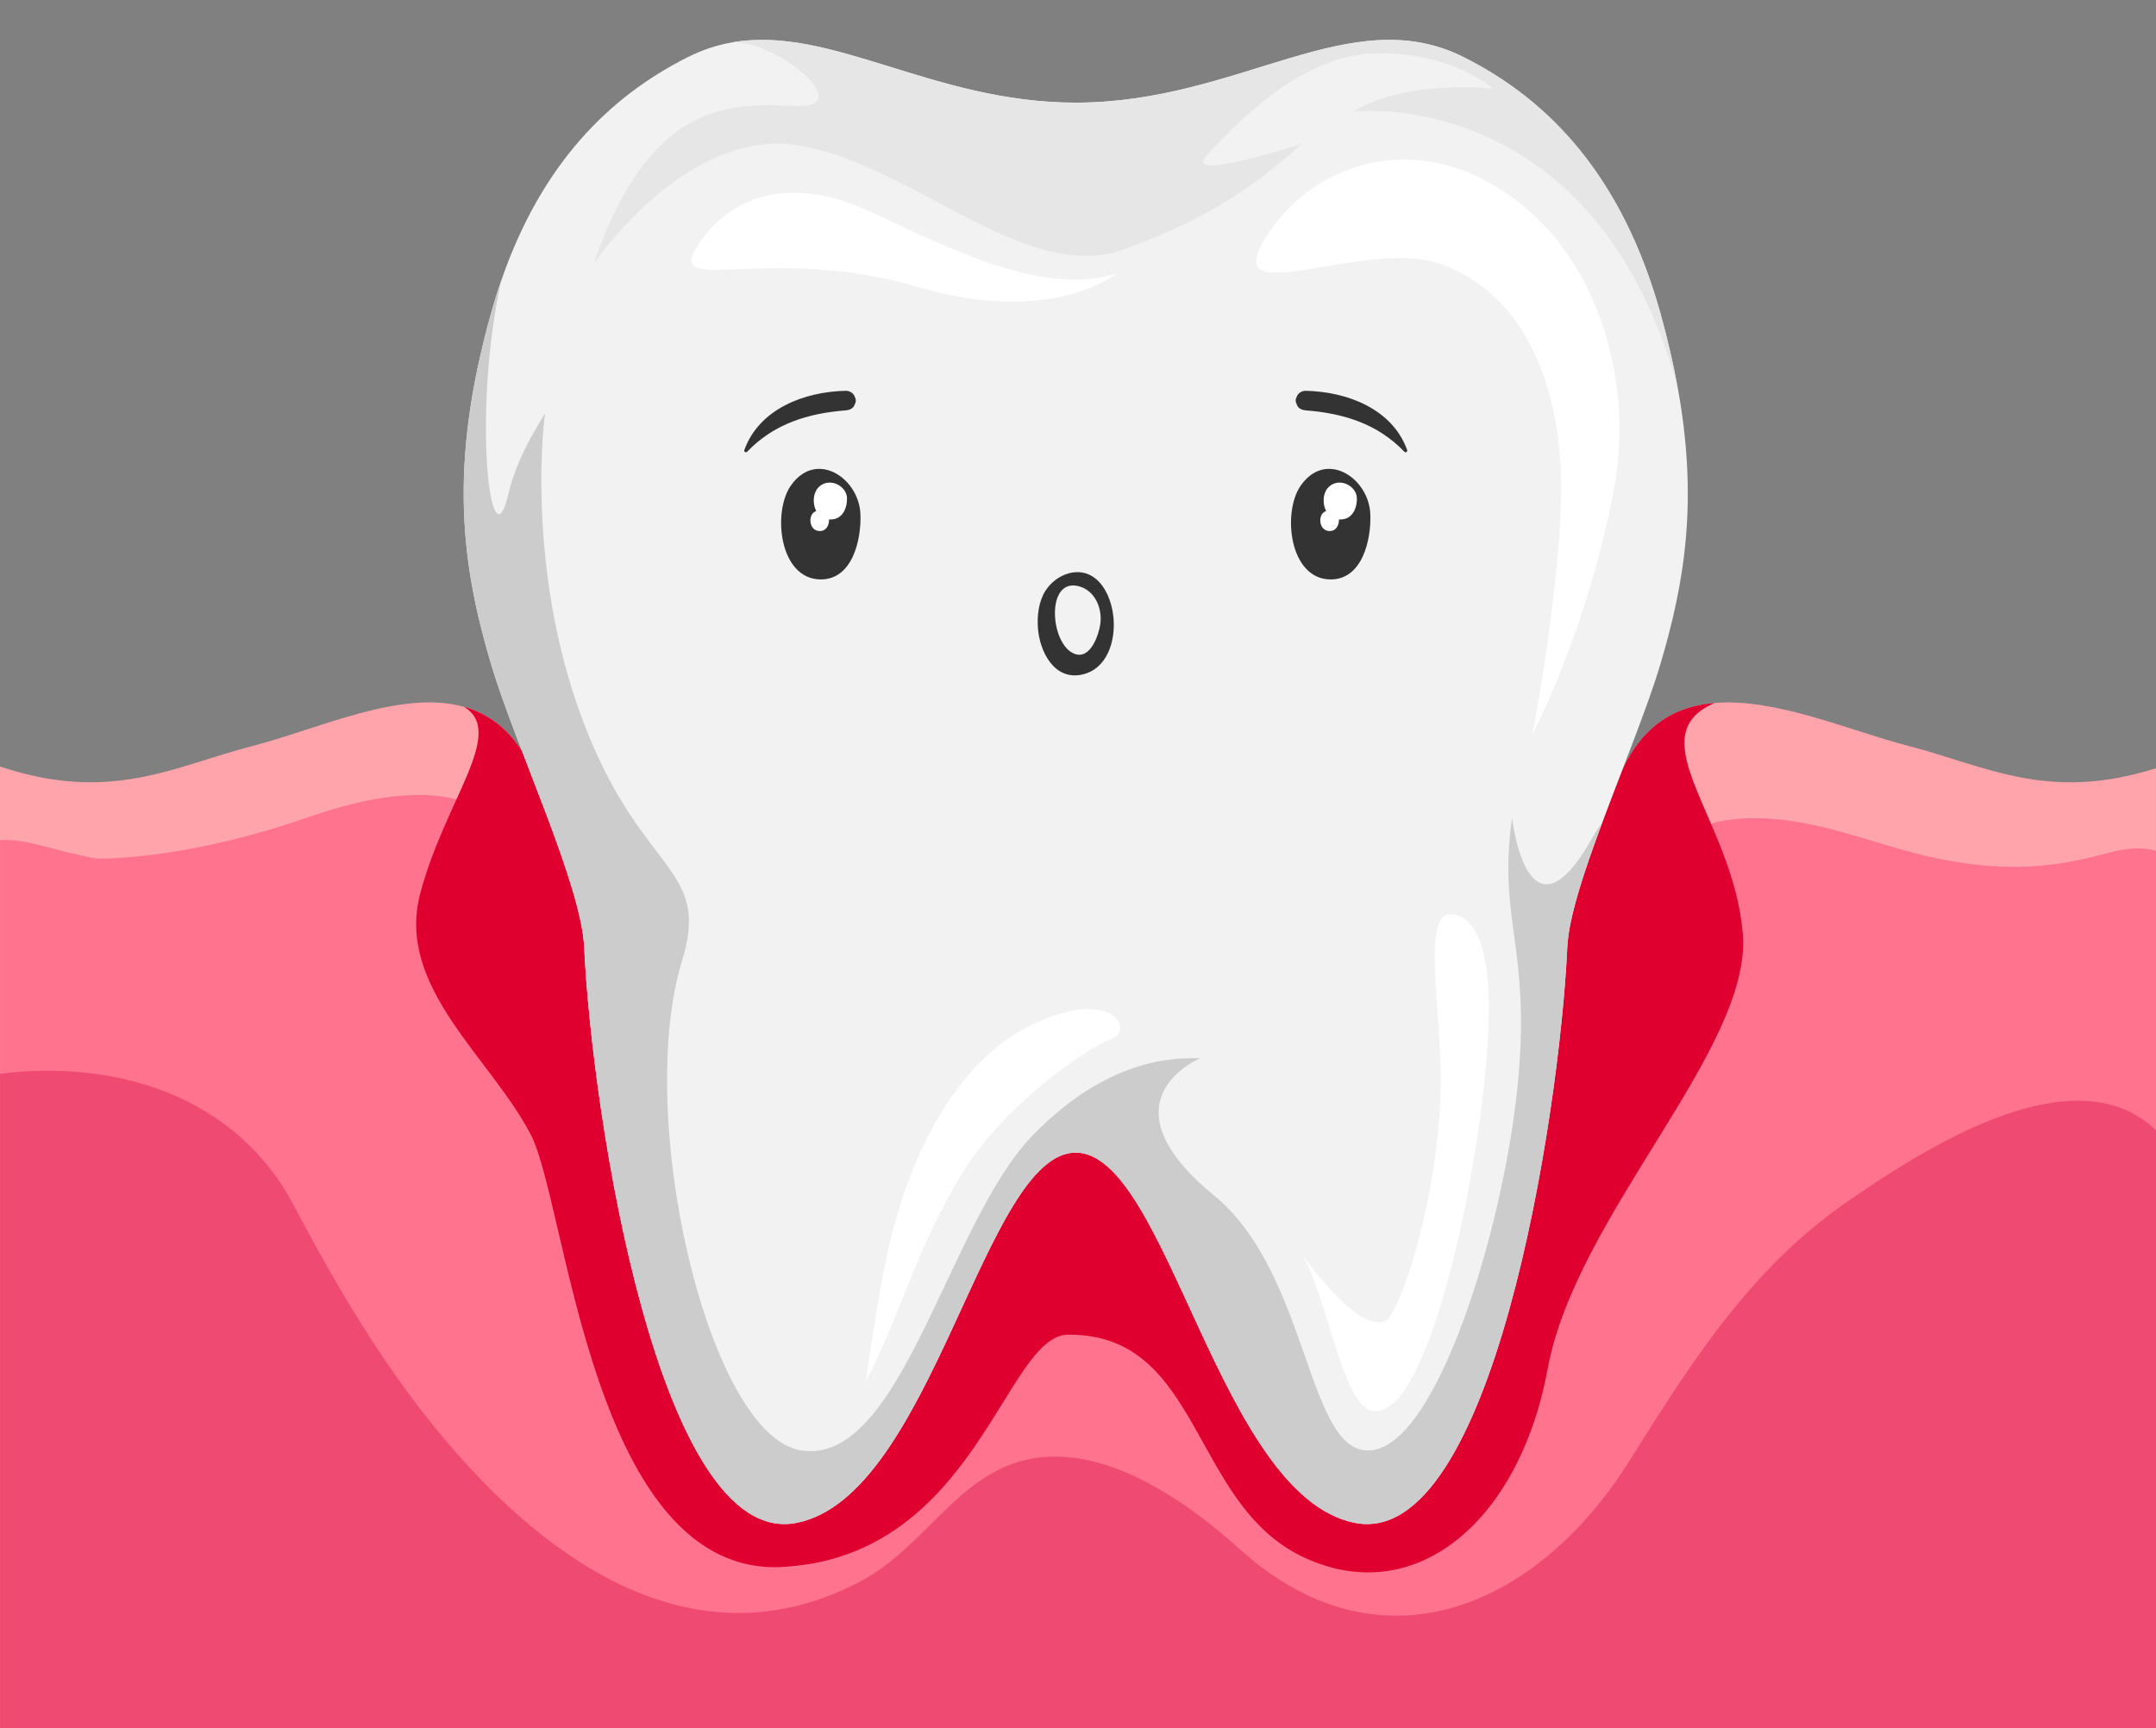 <?xml version="1.0" encoding="UTF-8"?><svg xmlns="http://www.w3.org/2000/svg" xmlns:xlink="http://www.w3.org/1999/xlink" height="801.8" preserveAspectRatio="xMidYMid meet" version="1.0" viewBox="0.0 198.2 1000.0 801.8" width="1000.0" zoomAndPan="magnify"><rect x="0.0" y="198.2" width="1000.0" height="801.8" fill="#808080" stroke="none"/><g><g id="change1_1"><path d="M 999.98 1000 L 999.98 554.578 C 949.918 570.418 921.527 553.633 885.164 544.219 C 857.867 537.145 823.594 521.902 795.254 524.293 C 777.566 525.738 762.227 534.105 752.363 555.574 C 749.227 563.645 746.086 571.812 743.098 579.836 C 743.098 579.836 254.988 580.184 242.086 546.609 C 234.812 535.254 225.598 528.977 215.188 526.086 C 186.148 517.918 147.992 536.246 117.258 544.219 C 80.348 553.781 51.555 570.918 0 553.781 L 0 1000 L 999.98 1000" fill="#ffa4ab"/></g><g id="change2_1"><path d="M 1000 1000 L 1000 592.949 C 994.402 591.164 986.969 591.297 977.047 594.035 C 951.445 601.102 930.789 602.148 904.203 597.52 C 871.391 591.805 843.949 576.625 809.762 577.844 C 743.48 580.211 746.406 657.5 740.012 704.848 C 732.816 758.121 723.059 813.34 700.91 862.68 C 688.711 889.855 668.117 925.098 634.047 925.098 C 630.895 925.098 627.695 924.781 624.539 924.156 C 595.531 918.43 576.629 893.664 562.133 869.855 C 550.566 850.848 541.297 821.738 517.965 814.73 C 446.527 793.27 435.309 911.918 373.336 924.156 C 370.18 924.781 366.984 925.098 363.832 925.098 C 267.09 925.098 251.18 641.406 251.047 638.539 C 250.117 618.551 236.816 577.078 215.453 570.098 C 192.395 562.559 163.688 570.062 141.352 577.84 C 112.801 587.781 77.398 595.852 47.18 596.551 C 43.684 596.629 40.242 595.523 36.852 594.844 C 24.887 592.449 10.508 586.926 0.02 587.992 L 0.02 1000 L 1000 1000" fill="#ff738e"/></g><g id="change3_1"><path d="M 1000 1000 L 1000 722.562 C 997.301 719.93 994.285 717.531 990.773 715.516 C 951.016 692.688 888.434 733.742 856.359 755.977 C 811.543 787.047 784.164 830.633 755.773 875.875 C 712.547 944.746 639.613 975.188 575.031 916.852 C 553.648 897.535 521.48 874.168 489.941 873.895 C 447.215 873.523 432.785 914.387 398.277 932.238 C 329.113 968.016 265.84 930.969 217.809 878.992 C 183.848 842.242 159.223 800.742 136.078 757.051 C 109.309 706.52 53.816 689.598 0.02 696.305 L 0.02 1000 L 1000 1000" fill="#ef4b72"/></g><g id="change4_1"><path d="M 717.844 833.129 C 704.742 904.41 655.855 945.156 604.051 920.301 C 552.246 895.445 557.23 816.762 495.348 817.355 C 466.172 817.637 452.992 919.453 363.828 925.082 C 274.664 930.711 263.156 757.535 246.289 724.754 C 227.871 688.973 183.656 656.312 194.816 613.125 C 205.922 570.035 235.113 537.992 215.188 526.086 C 225.598 528.977 234.812 535.254 242.086 546.609 C 254.988 580.184 743.098 579.836 743.098 579.836 C 746.086 571.812 749.227 563.645 752.363 555.574 C 762.227 534.105 777.566 525.738 795.254 524.293 C 759.09 539.984 804.02 578.539 808.352 631.391 C 812.688 684.539 730.945 761.848 717.844 833.129" fill="#e00030"/></g><g id="change5_1"><path d="M 770.176 506.133 C 764.098 526.559 752.691 554.105 743.129 579.855 L 743.129 579.906 C 734.66 602.621 727.586 623.84 726.938 637.641 C 723.352 715.746 692.02 917.184 628.41 904.633 C 565.348 892.18 541.488 732.879 498.945 732.879 C 456.406 732.879 432.547 892.18 369.484 904.633 C 305.875 917.184 274.594 715.746 270.957 637.641 C 269.613 608.301 239.176 544.641 227.719 506.133 C 214.172 460.406 207.844 414.777 227.719 343.648 C 229.215 338.367 230.758 333.336 232.453 328.453 C 251.082 274.359 282.465 243.078 319.027 224.695 C 325.898 221.258 332.672 219.066 339.547 217.871 C 385.477 209.801 432.695 245.816 498.945 245.816 C 575.109 245.816 626.066 198.246 678.867 224.695 C 718.77 244.719 752.441 280.137 770.176 343.648 C 773.465 355.504 776.055 366.66 777.996 377.223 C 777.996 377.27 778.047 377.32 778.047 377.371 C 787.758 430.07 781.48 468.078 770.176 506.133" fill="#f2f2f2"/></g><g id="change6_1"><path d="M 777.996 377.223 C 739.043 237.297 627.91 249.902 627.91 249.902 C 651.77 234.906 692.469 239.289 692.469 239.289 C 692.469 239.289 674.039 222.504 638.422 222.902 C 602.758 223.352 571.625 257.473 559.617 270.375 C 547.863 282.977 601.461 265.691 603.953 264.895 C 586.219 280.137 567.176 297.141 521.648 313.777 C 476.07 330.512 423.969 274.887 371.066 265.773 C 318.219 256.656 275.34 320.633 275.34 320.633 C 302.289 242.18 341.242 246.516 369.484 247.359 C 397.777 248.207 360.32 216.973 339.797 217.871 L 339.547 217.871 C 385.477 209.801 432.695 245.816 498.945 245.816 C 575.109 245.816 626.066 198.246 678.867 224.695 C 718.77 244.719 752.441 280.137 770.176 343.648 C 773.465 355.504 776.055 366.66 777.996 377.223" fill="#e6e6e6"/></g><g id="change7_1"><path d="M 743.129 579.906 C 734.66 602.621 727.586 623.84 726.938 637.641 C 723.352 715.746 692.02 917.184 628.41 904.633 C 565.348 892.18 541.488 732.879 498.945 732.879 C 456.406 732.879 432.547 892.18 369.484 904.633 C 305.875 917.184 274.594 715.746 270.957 637.641 C 269.613 608.301 239.176 544.641 227.719 506.133 C 214.172 460.406 207.844 414.777 227.719 343.648 C 229.215 338.367 230.758 333.336 232.453 328.453 C 219.004 389.125 227.422 463.129 235.809 427.301 C 240.312 408.074 252.078 391.867 252.875 389.625 C 251.879 394.953 242.414 478.504 279.887 554.535 C 304.035 603.531 328.387 604.762 316.383 643.789 C 294.098 716.23 328.543 863.75 371.328 870.98 C 418.094 878.887 439.449 765.535 479.102 724.738 C 518.703 683.992 553.293 689.793 556.879 688.996 C 556.879 688.996 509.164 708.547 563.105 752.754 C 607.914 789.477 605.945 874.445 636.281 870.961 C 666.664 867.523 696.801 769.344 703.727 703.59 C 710.602 637.84 694.461 625.684 701.336 577.664 C 701.336 577.664 708.508 640.43 738.645 586.68 C 740.09 584.141 741.582 581.852 743.129 579.906" fill="#ccc"/></g><g id="change8_1"><path d="M 588.609 305.949 C 610.152 274.316 650.746 262.418 687.453 281.188 C 741.445 308.797 757.676 374.953 748.914 423.234 C 736.883 489.527 710.824 538.773 710.824 538.773 C 710.824 538.773 726.633 455.703 723.762 412.785 C 720.891 369.871 703.801 333.34 668.23 320.652 C 632.66 307.965 561.559 345.672 588.609 305.949" fill="#fff"/></g><g id="change8_2"><path d="M 324.262 311.066 C 340.676 287.02 369.074 280.234 403.73 296.363 C 438.395 312.492 483.688 336.109 517.91 325.055 C 517.91 325.055 488.215 349.77 425.469 331.281 C 355.734 310.734 306.695 336.801 324.262 311.066" fill="#fff"/></g><g id="change8_3"><path d="M 675.613 622.664 C 694.902 628.426 691.824 677.027 686.621 715.758 C 678.184 778.594 657.836 857.453 636.297 852.645 C 622.578 849.586 615.637 800.215 604.051 780.289 C 604.051 780.289 629.629 816.922 642.621 810.914 C 648.992 807.973 666.879 756.262 668.23 703.582 C 669.191 666.191 657.617 617.289 675.613 622.664" fill="#fff"/></g><g id="change8_4"><path d="M 401.535 839.191 C 417.887 807.746 424.582 778.457 445.629 743.535 C 465.289 710.91 503.555 684.746 515.238 680.27 C 526.922 675.789 515.176 655.367 477.746 674.004 C 440.316 692.641 420.875 739.551 412.441 775.664 C 407.148 798.332 401.535 839.191 401.535 839.191" fill="#fff"/></g><g id="change9_1"><path d="M 396.234 381.734 C 395.562 380.348 393.812 379.457 392.316 379.484 C 373.102 379.867 352.055 387.887 345.223 407.02 C 344.957 407.766 346.008 408.32 346.523 407.777 C 358.988 394.734 374.852 389.914 392.316 388.562 C 393.812 388.445 395.559 387.809 396.234 386.316 C 397.16 384.277 397.23 383.777 396.234 381.734" fill="#333"/></g><g id="change9_2"><path d="M 389.535 418.965 C 382.617 414.066 373.367 414.008 366.77 423.512 C 358.258 435.781 361.422 466.555 380.336 466.984 C 395.391 467.328 399.562 448.547 399.086 436.699 C 398.789 429.355 394.852 422.73 389.535 418.965" fill="#333"/></g><g id="change8_5"><path d="M 388.84 423.148 C 385.938 421.512 382.055 421.492 379.285 424.668 C 377.129 427.145 376.797 431.852 378.59 435.242 C 378.004 435.473 377.438 435.805 376.941 436.375 C 374.934 438.68 375.68 444.457 380.141 444.539 C 383.562 444.602 384.59 441.34 384.562 439.113 C 384.711 439.121 384.824 439.188 384.977 439.191 C 391.297 439.305 393.047 433.027 392.848 429.07 C 392.723 426.617 391.07 424.406 388.84 423.148" fill="#fff"/></g><g id="change9_3"><path d="M 601.68 381.734 C 602.352 380.348 604.102 379.457 605.598 379.484 C 624.812 379.867 645.859 387.887 652.691 407.02 C 652.957 407.766 651.91 408.32 651.391 407.777 C 638.926 394.734 623.062 389.914 605.598 388.562 C 604.102 388.445 602.355 387.809 601.68 386.316 C 600.758 384.277 600.688 383.777 601.68 381.734" fill="#333"/></g><g id="change9_4"><path d="M 626.031 418.965 C 619.113 414.066 609.863 414.008 603.27 423.512 C 594.754 435.781 597.918 466.555 616.832 466.984 C 631.891 467.328 636.062 448.547 635.582 436.699 C 635.285 429.355 631.348 422.73 626.031 418.965" fill="#333"/></g><g id="change8_6"><path d="M 625.34 423.148 C 622.434 421.512 618.551 421.492 615.781 424.668 C 613.625 427.145 613.293 431.852 615.086 435.242 C 614.504 435.473 613.934 435.805 613.438 436.375 C 611.43 438.68 612.176 444.457 616.637 444.539 C 620.059 444.602 621.086 441.34 621.059 439.113 C 621.207 439.121 621.32 439.188 621.477 439.191 C 627.793 439.305 629.547 433.027 629.344 429.07 C 629.223 426.617 627.566 424.406 625.34 423.148" fill="#fff"/></g><g id="change9_5"><path d="M 516.379 484.02 C 515.586 477.004 512.762 470.398 508.211 466.664 C 500.578 460.398 489.816 464.492 484.867 472.312 C 481.758 477.223 481.004 483.816 481.406 489.484 C 482.172 500.219 488.773 513.777 501.625 511.184 C 513.277 508.832 517.715 495.844 516.379 484.02 Z M 498.41 501.512 C 486.926 497.238 484.848 465.684 500.664 470.23 C 508.059 472.355 511.328 480.613 510.355 487.633 C 509.68 492.504 505.879 504.289 498.41 501.512" fill="#333"/></g></g></svg>